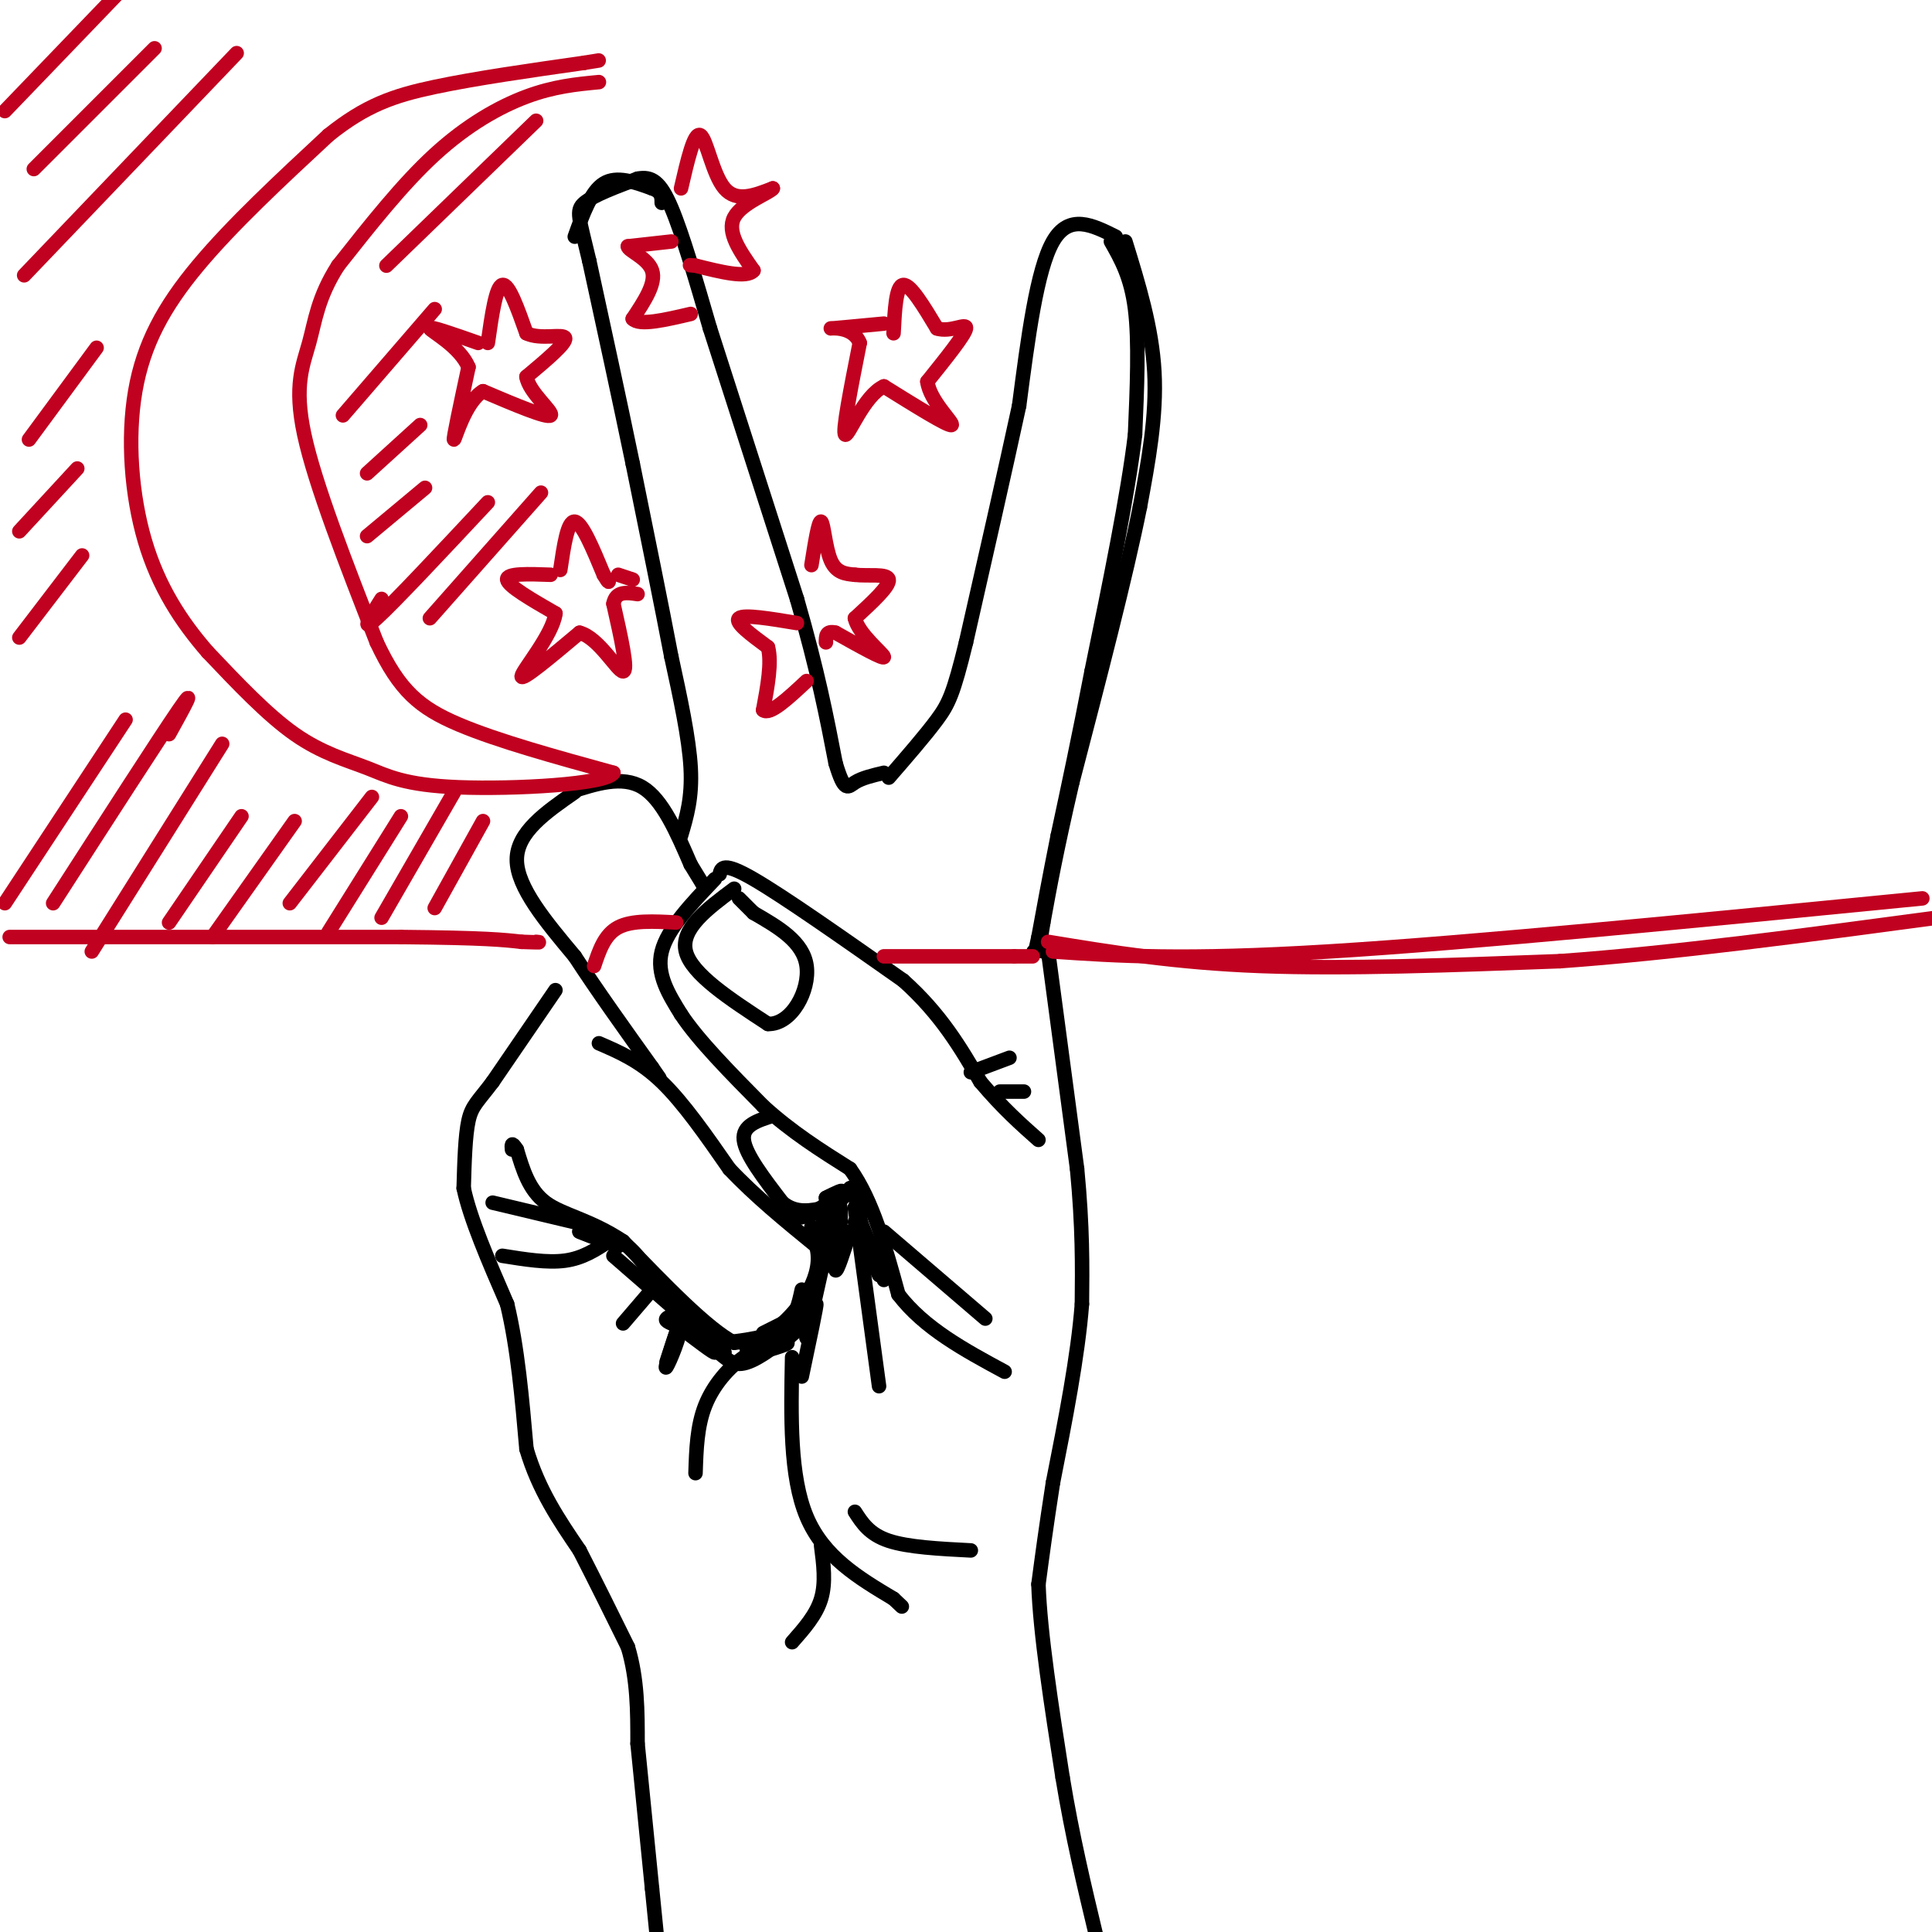 <svg viewBox='0 0 400 400' version='1.1' xmlns='http://www.w3.org/2000/svg' xmlns:xlink='http://www.w3.org/1999/xlink'><g fill='none' stroke='#000000' stroke-width='3' stroke-linecap='round' stroke-linejoin='round'><path d='M115,205c0.000,0.000 -13.000,19.000 -13,19'/><path d='M102,224c-3.089,4.111 -4.311,4.889 -5,8c-0.689,3.111 -0.844,8.556 -1,14'/><path d='M96,246c1.333,6.333 5.167,15.167 9,24'/><path d='M105,270c2.167,9.000 3.083,19.500 4,30'/><path d='M109,300c2.500,8.500 6.750,14.750 11,21'/><path d='M120,321c3.500,6.833 6.750,13.417 10,20'/><path d='M130,341c2.000,6.667 2.000,13.333 2,20'/><path d='M132,361c0.833,8.333 1.917,19.167 3,30'/><path d='M135,391c0.667,6.667 0.833,8.333 1,10'/><path d='M217,197c0.000,0.000 6.000,45.000 6,45'/><path d='M223,242c1.167,12.167 1.083,20.083 1,28'/><path d='M224,270c-0.833,10.833 -3.417,23.917 -6,37'/><path d='M218,307c-1.500,9.667 -2.250,15.333 -3,21'/><path d='M215,328c0.333,10.167 2.667,25.083 5,40'/><path d='M220,368c2.000,12.167 4.500,22.583 7,33'/><path d='M124,216c4.250,1.833 8.500,3.667 13,8c4.500,4.333 9.250,11.167 14,18'/><path d='M151,242c5.333,5.667 11.667,10.833 18,16'/><path d='M169,258c1.689,5.867 -3.089,12.533 -7,16c-3.911,3.467 -6.956,3.733 -10,4'/><path d='M152,278c-5.500,-2.833 -14.250,-11.917 -23,-21'/><path d='M129,257c-6.867,-4.556 -12.533,-5.444 -16,-8c-3.467,-2.556 -4.733,-6.778 -6,-11'/><path d='M107,238c-1.167,-1.833 -1.083,-0.917 -1,0'/><path d='M123,254c0.000,0.000 -21.000,-5.000 -21,-5'/><path d='M126,257c-2.667,1.750 -5.333,3.500 -9,4c-3.667,0.500 -8.333,-0.250 -13,-1'/><path d='M135,267c0.000,0.000 -6.000,7.000 -6,7'/><path d='M150,278c4.667,-0.583 9.333,-1.167 12,-3c2.667,-1.833 3.333,-4.917 4,-8'/><path d='M160,250c0.000,0.000 6.000,2.000 6,2'/><path d='M166,252c2.844,-0.844 6.956,-3.956 8,-5c1.044,-1.044 -0.978,-0.022 -3,1'/><path d='M171,248c0.643,-0.321 3.750,-1.625 4,-1c0.250,0.625 -2.357,3.179 -5,4c-2.643,0.821 -5.321,-0.089 -8,-1'/><path d='M162,250c-1.333,-0.167 -0.667,-0.083 0,0'/><path d='M119,164c-6.000,4.167 -12.000,8.333 -12,14c0.000,5.667 6.000,12.833 12,20'/><path d='M119,198c4.667,7.167 10.333,15.083 16,23'/><path d='M135,221c2.667,3.833 1.333,1.917 0,0'/><path d='M118,164c5.417,-1.750 10.833,-3.500 15,-1c4.167,2.500 7.083,9.250 10,16'/><path d='M143,179c2.167,3.500 2.583,4.250 3,5'/><path d='M148,182c-4.917,5.167 -9.833,10.333 -11,15c-1.167,4.667 1.417,8.833 4,13'/><path d='M141,210c3.500,5.333 10.250,12.167 17,19'/><path d='M158,229c5.833,5.333 11.917,9.167 18,13'/><path d='M176,242c4.667,6.500 7.333,16.250 10,26'/><path d='M186,268c5.333,7.000 13.667,11.500 22,16'/><path d='M183,255c0.000,0.000 21.000,18.000 21,18'/><path d='M177,250c0.000,0.000 5.000,37.000 5,37'/><path d='M164,281c-0.250,12.333 -0.500,24.667 3,33c3.500,8.333 10.750,12.667 18,17'/><path d='M185,331c3.000,2.833 1.500,1.417 0,0'/><path d='M177,313c1.500,2.333 3.000,4.667 7,6c4.000,1.333 10.500,1.667 17,2'/><path d='M170,320c0.500,3.833 1.000,7.667 0,11c-1.000,3.333 -3.500,6.167 -6,9'/><path d='M149,181c0.333,-1.333 0.667,-2.667 7,1c6.333,3.667 18.667,12.333 31,21'/><path d='M187,203c7.833,7.000 11.917,14.000 16,21'/><path d='M203,224c4.667,5.500 8.333,8.750 12,12'/><path d='M201,222c0.000,0.000 8.000,-3.000 8,-3'/><path d='M152,184c-5.583,4.167 -11.167,8.333 -10,13c1.167,4.667 9.083,9.833 17,15'/><path d='M159,212c4.911,0.156 8.689,-6.956 8,-12c-0.689,-5.044 -5.844,-8.022 -11,-11'/><path d='M156,189c-2.333,-2.333 -2.667,-2.667 -3,-3'/><path d='M141,173c1.167,-3.917 2.333,-7.833 2,-14c-0.333,-6.167 -2.167,-14.583 -4,-23'/><path d='M139,136c-2.000,-10.500 -5.000,-25.250 -8,-40'/><path d='M131,96c-2.833,-13.667 -5.917,-27.833 -9,-42'/><path d='M122,54c-2.111,-8.978 -2.889,-10.422 -1,-12c1.889,-1.578 6.444,-3.289 11,-5'/><path d='M132,37c2.911,-0.556 4.689,0.556 7,6c2.311,5.444 5.156,15.222 8,25'/><path d='M147,68c4.333,13.500 11.167,34.750 18,56'/><path d='M165,124c4.333,15.000 6.167,24.500 8,34'/><path d='M173,158c1.867,6.267 2.533,4.933 4,4c1.467,-0.933 3.733,-1.467 6,-2'/><path d='M231,49c-4.833,-2.417 -9.667,-4.833 -13,1c-3.333,5.833 -5.167,19.917 -7,34'/><path d='M211,84c-3.000,13.833 -7.000,31.417 -11,49'/><path d='M200,133c-2.600,10.644 -3.600,12.756 -6,16c-2.400,3.244 -6.200,7.622 -10,12'/><path d='M233,50c2.750,8.917 5.500,17.833 6,27c0.500,9.167 -1.250,18.583 -3,28'/><path d='M236,105c-2.833,14.167 -8.417,35.583 -14,57'/><path d='M222,162c-3.333,14.333 -4.667,21.667 -6,29'/><path d='M216,191c-1.000,5.833 -0.500,5.917 0,6'/><path d='M119,49c1.667,-4.667 3.333,-9.333 6,-11c2.667,-1.667 6.333,-0.333 10,1'/><path d='M135,39c2.000,0.667 2.000,1.833 2,3'/><path d='M169,256c2.333,-2.467 4.667,-4.933 5,-4c0.333,0.933 -1.333,5.267 -2,6c-0.667,0.733 -0.333,-2.133 0,-5'/><path d='M172,253c0.485,-1.970 1.697,-4.394 2,-3c0.303,1.394 -0.303,6.606 -1,7c-0.697,0.394 -1.485,-4.030 -2,-5c-0.515,-0.970 -0.758,1.515 -1,4'/><path d='M170,256c-0.778,-0.089 -2.222,-2.311 -2,-2c0.222,0.311 2.111,3.156 4,6'/><path d='M172,260c0.844,-0.889 0.956,-6.111 0,-4c-0.956,2.111 -2.978,11.556 -5,21'/><path d='M167,277c-0.200,1.044 1.800,-6.844 2,-7c0.200,-0.156 -1.400,7.422 -3,15'/><path d='M162,278c1.881,-1.542 3.762,-3.083 2,-2c-1.762,1.083 -7.167,4.792 -8,5c-0.833,0.208 2.905,-3.083 4,-4c1.095,-0.917 -0.452,0.542 -2,2'/><path d='M158,279c-1.571,0.405 -4.500,0.417 -3,0c1.500,-0.417 7.429,-1.262 8,-1c0.571,0.262 -4.214,1.631 -9,3'/><path d='M154,281c-3.089,2.067 -6.311,5.733 -8,10c-1.689,4.267 -1.844,9.133 -2,14'/><path d='M141,273c3.500,3.333 7.000,6.667 7,7c0.000,0.333 -3.500,-2.333 -7,-5'/><path d='M141,275c-1.998,-1.121 -3.494,-1.424 -3,-2c0.494,-0.576 2.979,-1.424 3,1c0.021,2.424 -2.423,8.121 -3,9c-0.577,0.879 0.711,-3.061 2,-7'/><path d='M140,276c0.000,-0.167 -1.000,2.917 -2,6'/><path d='M160,231c-3.167,1.000 -6.333,2.000 -6,5c0.333,3.000 4.167,8.000 8,13'/><path d='M162,249c2.833,2.333 5.917,1.667 9,1'/><path d='M207,226c0.000,0.000 5.000,0.000 5,0'/><path d='M158,276c5.298,-2.679 10.595,-5.357 10,-4c-0.595,1.357 -7.083,6.750 -11,9c-3.917,2.250 -5.262,1.357 -7,0c-1.738,-1.357 -3.869,-3.179 -6,-5'/><path d='M144,276c-1.667,-1.500 -2.833,-2.750 -4,-4'/><path d='M128,258c0.000,0.000 -8.000,-3.000 -8,-3'/><path d='M120,255c-0.500,-0.167 2.250,0.917 5,2'/><path d='M125,257c1.622,0.044 3.178,-0.844 6,2c2.822,2.844 6.911,9.422 11,16'/><path d='M127,260c0.000,0.000 23.000,20.000 23,20'/><path d='M172,251c0.000,0.000 4.000,-5.000 4,-5'/><path d='M176,246c1.167,1.000 2.083,6.000 3,11'/><path d='M179,257c0.667,1.833 0.833,0.917 1,0'/><path d='M177,250c0.000,0.000 6.000,15.000 6,15'/><path d='M177,253c0.000,0.000 5.000,11.000 5,11'/><path d='M173,252c0.000,0.000 -1.000,10.000 -1,10'/><path d='M174,253c-0.667,4.833 -1.333,9.667 -1,10c0.333,0.333 1.667,-3.833 3,-8'/><path d='M176,255c-0.167,-0.333 -2.083,2.833 -4,6'/><path d='M230,50c2.083,3.667 4.167,7.333 5,14c0.833,6.667 0.417,16.333 0,26'/><path d='M235,90c-1.500,12.500 -5.250,30.750 -9,49'/><path d='M226,139c-2.667,13.833 -4.833,23.917 -7,34'/><path d='M219,173c-1.833,9.167 -2.917,15.083 -4,21'/><path d='M215,194c-0.833,4.000 -0.917,3.500 -1,3'/></g>
<g fill='none' stroke='#C10120' stroke-width='3' stroke-linecap='round' stroke-linejoin='round'><path d='M2,194c0.000,0.000 81.000,0.000 81,0'/><path d='M83,194c17.667,0.167 21.333,0.583 25,1'/><path d='M108,195c4.667,0.167 3.833,0.083 3,0'/><path d='M123,200c1.083,-3.250 2.167,-6.500 5,-8c2.833,-1.500 7.417,-1.250 12,-1'/><path d='M183,198c0.000,0.000 27.000,0.000 27,0'/><path d='M210,198c5.000,0.000 4.000,0.000 3,0'/><path d='M218,197c13.500,0.917 27.000,1.833 57,0c30.000,-1.833 76.500,-6.417 123,-11'/><path d='M217,195c13.167,2.167 26.333,4.333 44,5c17.667,0.667 39.833,-0.167 62,-1'/><path d='M323,199c23.333,-1.667 50.667,-5.333 78,-9'/><path d='M124,17c-4.667,0.444 -9.333,0.889 -15,3c-5.667,2.111 -12.333,5.889 -19,12c-6.667,6.111 -13.333,14.556 -20,23'/><path d='M70,55c-4.214,6.560 -4.750,11.458 -6,16c-1.250,4.542 -3.214,8.726 -1,19c2.214,10.274 8.607,26.637 15,43'/><path d='M78,133c4.689,10.022 8.911,13.578 17,17c8.089,3.422 20.044,6.711 32,10'/><path d='M127,160c-1.327,2.411 -20.644,3.440 -32,3c-11.356,-0.440 -14.750,-2.349 -19,-4c-4.250,-1.651 -9.357,-3.043 -15,-7c-5.643,-3.957 -11.821,-10.478 -18,-17'/><path d='M43,135c-5.486,-6.289 -10.203,-13.510 -13,-23c-2.797,-9.490 -3.676,-21.247 -2,-31c1.676,-9.753 5.907,-17.501 13,-26c7.093,-8.499 17.046,-17.750 27,-27'/><path d='M68,28c7.711,-6.200 13.489,-8.200 22,-10c8.511,-1.800 19.756,-3.400 31,-5'/><path d='M121,13c5.167,-0.833 2.583,-0.417 0,0'/><path d='M141,39c1.356,-5.867 2.711,-11.733 4,-11c1.289,0.733 2.511,8.067 5,11c2.489,2.933 6.244,1.467 10,0'/><path d='M160,39c-0.400,0.844 -6.400,2.956 -8,6c-1.600,3.044 1.200,7.022 4,11'/><path d='M156,56c-1.333,1.667 -6.667,0.333 -12,-1'/><path d='M144,55c-2.000,-0.167 -1.000,-0.083 0,0'/><path d='M185,69c0.250,-4.917 0.500,-9.833 2,-10c1.500,-0.167 4.250,4.417 7,9'/><path d='M194,68c2.778,0.911 6.222,-1.311 6,0c-0.222,1.311 -4.111,6.156 -8,11'/><path d='M192,79c0.489,4.067 5.711,8.733 5,9c-0.711,0.267 -7.356,-3.867 -14,-8'/><path d='M183,80c-4.089,1.822 -7.311,10.378 -8,10c-0.689,-0.378 1.156,-9.689 3,-19'/><path d='M178,71c-1.356,-3.578 -6.244,-3.022 -6,-3c0.244,0.022 5.622,-0.489 11,-1'/><path d='M168,117c0.733,-4.622 1.467,-9.244 2,-9c0.533,0.244 0.867,5.356 2,8c1.133,2.644 3.067,2.822 5,3'/><path d='M177,119c2.644,0.333 6.756,-0.333 7,1c0.244,1.333 -3.378,4.667 -7,8'/><path d='M177,128c0.689,3.244 5.911,7.356 6,8c0.089,0.644 -4.956,-2.178 -10,-5'/><path d='M173,131c-2.000,-0.500 -2.000,0.750 -2,2'/><path d='M165,129c-5.500,-0.917 -11.000,-1.833 -12,-1c-1.000,0.833 2.500,3.417 6,6'/><path d='M159,134c0.833,3.167 -0.083,8.083 -1,13'/><path d='M158,147c1.333,1.167 5.167,-2.417 9,-6'/><path d='M139,50c0.000,0.000 -9.000,1.000 -9,1'/><path d='M130,51c-0.111,0.822 4.111,2.378 5,5c0.889,2.622 -1.556,6.311 -4,10'/><path d='M131,66c1.333,1.500 6.667,0.250 12,-1'/><path d='M116,118c0.750,-5.083 1.500,-10.167 3,-10c1.500,0.167 3.750,5.583 6,11'/><path d='M125,119c1.167,2.000 1.083,1.500 1,1'/><path d='M114,119c-4.583,-0.167 -9.167,-0.333 -9,1c0.167,1.333 5.083,4.167 10,7'/><path d='M115,127c-0.533,4.378 -6.867,11.822 -7,13c-0.133,1.178 5.933,-3.911 12,-9'/><path d='M120,131c3.956,1.000 7.844,8.000 9,8c1.156,0.000 -0.422,-7.000 -2,-14'/><path d='M127,125c0.500,-2.667 2.750,-2.333 5,-2'/><path d='M128,119c0.000,0.000 3.000,1.000 3,1'/><path d='M101,71c0.833,-5.833 1.667,-11.667 3,-12c1.333,-0.333 3.167,4.833 5,10'/><path d='M109,69c2.911,1.422 7.689,-0.022 8,1c0.311,1.022 -3.844,4.511 -8,8'/><path d='M109,78c0.489,3.244 5.711,7.356 5,8c-0.711,0.644 -7.356,-2.178 -14,-5'/><path d='M100,81c-3.644,2.111 -5.756,9.889 -6,10c-0.244,0.111 1.378,-7.444 3,-15'/><path d='M97,76c-1.756,-4.244 -7.644,-7.356 -8,-8c-0.356,-0.644 4.822,1.178 10,3'/><path d='M1,187c0.000,0.000 25.000,-38.000 25,-38'/><path d='M11,187c11.000,-17.083 22.000,-34.167 26,-40c4.000,-5.833 1.000,-0.417 -2,5'/><path d='M19,197c0.000,0.000 27.000,-43.000 27,-43'/><path d='M35,191c0.000,0.000 15.000,-22.000 15,-22'/><path d='M44,194c0.000,0.000 17.000,-24.000 17,-24'/><path d='M60,187c0.000,0.000 17.000,-22.000 17,-22'/><path d='M68,193c0.000,0.000 15.000,-24.000 15,-24'/><path d='M79,190c0.000,0.000 15.000,-26.000 15,-26'/><path d='M90,188c0.000,0.000 10.000,-18.000 10,-18'/><path d='M1,23c0.000,0.000 25.000,-26.000 25,-26'/><path d='M7,35c0.000,0.000 25.000,-25.000 25,-25'/><path d='M5,57c0.000,0.000 44.000,-46.000 44,-46'/><path d='M6,91c0.000,0.000 14.000,-19.000 14,-19'/><path d='M4,110c0.000,0.000 12.000,-13.000 12,-13'/><path d='M4,132c0.000,0.000 13.000,-17.000 13,-17'/><path d='M80,55c0.000,0.000 31.000,-30.000 31,-30'/><path d='M71,86c0.000,0.000 19.000,-22.000 19,-22'/><path d='M76,98c0.000,0.000 11.000,-10.000 11,-10'/><path d='M76,111c0.000,0.000 12.000,-10.000 12,-10'/><path d='M79,124c-2.333,3.667 -4.667,7.333 -1,4c3.667,-3.333 13.333,-13.667 23,-24'/><path d='M89,128c0.000,0.000 23.000,-26.000 23,-26'/></g>
</svg>